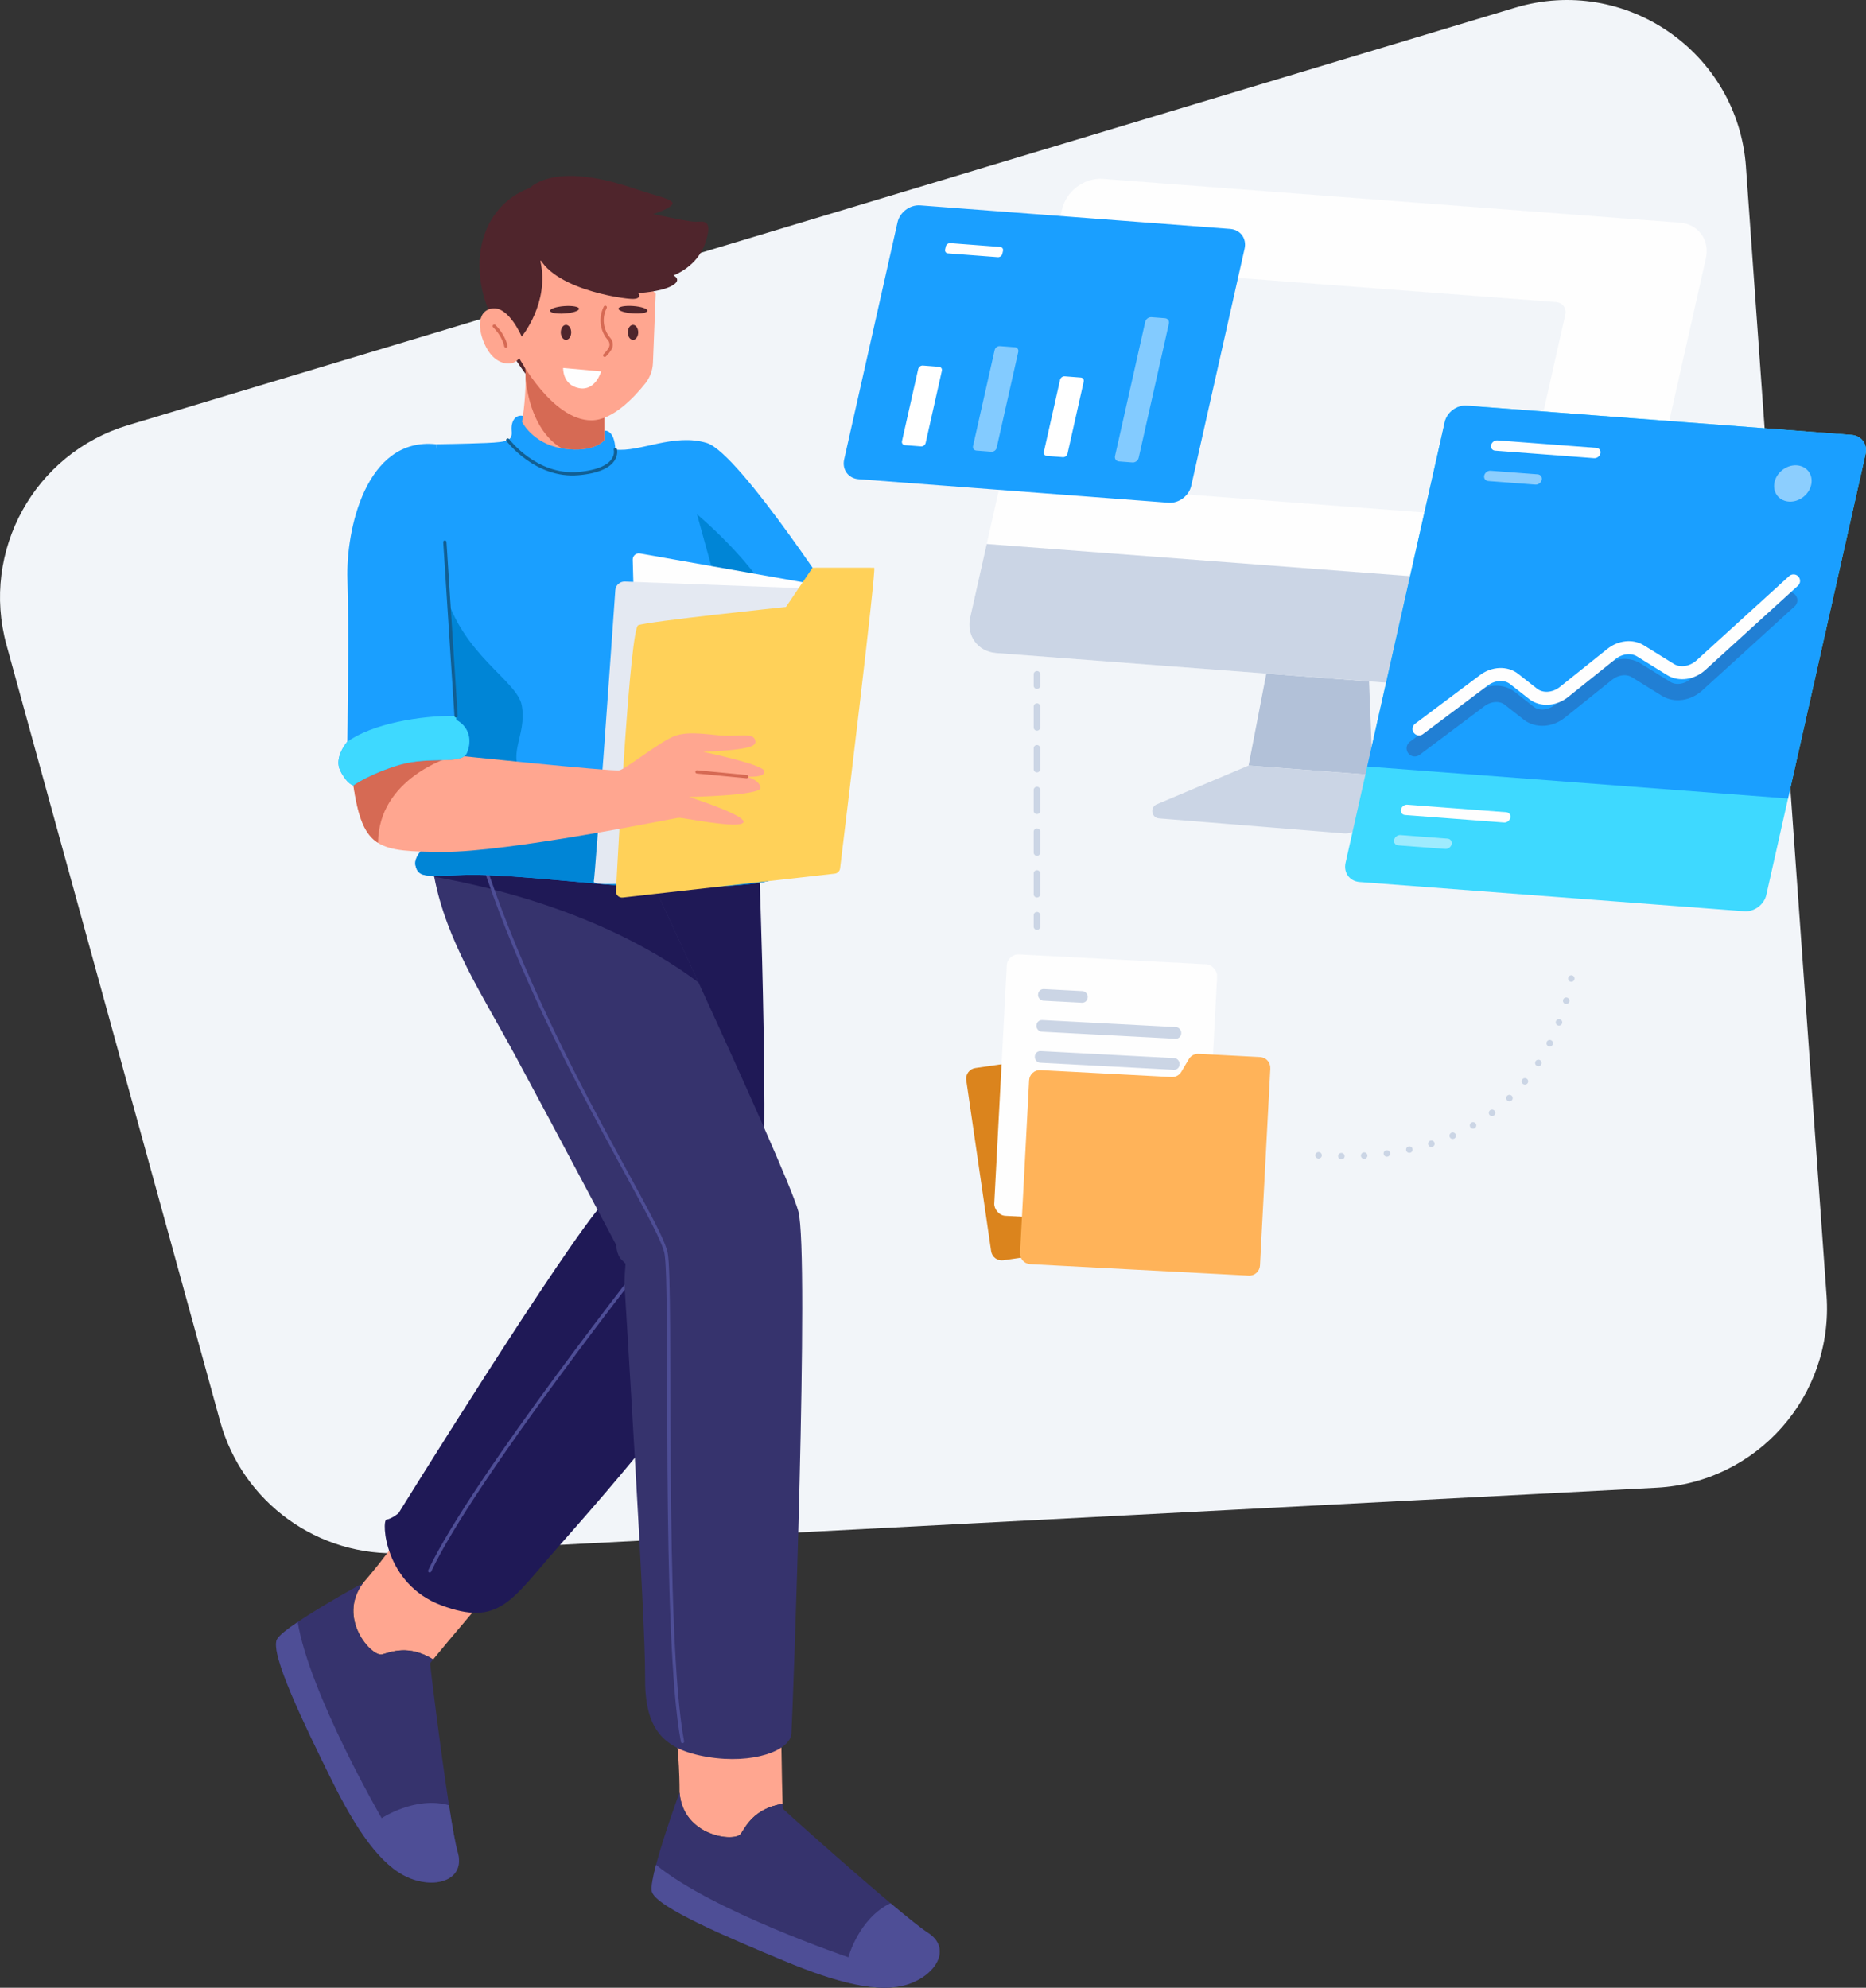 <?xml version="1.0" encoding="UTF-8"?><svg id="Layer_2" xmlns="http://www.w3.org/2000/svg" viewBox="0 0 572.74 610"><rect x="0" y="0" width="572.74" height="610" fill="#333333" stroke="none"/><defs><style>.cls-1{opacity:.5;}.cls-1,.cls-2{fill:#fefefe;}.cls-3,.cls-4{fill:#fff;}.cls-5{stroke:#fefefe;stroke-width:4px;}.cls-5,.cls-6,.cls-7,.cls-8,.cls-9,.cls-10,.cls-11,.cls-12{fill:none;stroke-linecap:round;stroke-linejoin:round;}.cls-6{stroke:#115f93;}.cls-13{fill:#b2c1d8;}.cls-14{fill:#f2f5f9;}.cls-7{opacity:.29;stroke:#36336d;stroke-width:5px;}.cls-15{fill:#3ed9ff;}.cls-16{fill:#1f1956;}.cls-17{fill:#ffb359;}.cls-18{fill:#ffa690;}.cls-19{fill:#db841d;}.cls-8{stroke:#4e4e96;}.cls-20{fill:#0085d6;}.cls-21{fill:#e4e9f2;}.cls-22{fill:#4f252c;}.cls-23{fill:#4e4e96;}.cls-9,.cls-10,.cls-12{stroke:#cbd5e5;stroke-width:2px;}.cls-24{fill:#1a9fff;}.cls-10{stroke-dasharray:0 0 6.4 6.4;}.cls-25{fill:#ffd159;}.cls-26{fill:#36336d;}.cls-4{opacity:.46;}.cls-27{fill:#cbd5e5;}.cls-28{fill:#d66a54;}.cls-11{stroke:#d66a54;}.cls-12{stroke-dasharray:0 7;}</style></defs><path class="cls-14" d="M535.89,51.22l24.74,346.35c2.2,30.78-21.3,57.37-52.12,58.98l-384.94,20.05c-25.84,1.35-49.14-15.47-56.01-40.42L1.99,197.91c-7.94-28.86,8.6-58.79,37.26-67.41L465.03,2.37c33.82-10.18,68.35,13.63,70.87,48.86Z"/><g><g><g><path class="cls-18" d="M240.21,553.57c-8.72,1.38-11.34,6.98-12.79,9.15-1.81,2.71-17.81,.9-18.84-12.65,0,0,.13-13.29-2.06-24.26l33.16-1.03s.29,22.63,.53,28.79Z"/><path class="cls-26" d="M278.57,608.97c-8.77,2.84-21.6-.45-37.73-7.16-16.13-6.71-39.87-16.64-40.78-21.42-.26-1.36,.33-4.43,1.3-8.11,2.42-9.19,7.22-22.21,7.22-22.21,1.03,13.55,17.03,15.36,18.84,12.65,1.45-2.17,4.07-7.77,12.79-9.15,.04,.93,.08,1.48,.11,1.53,.19,.28,19.53,17.62,33.01,28.96,5.11,4.29,9.38,7.73,11.44,9.04,7.48,4.78,2.58,13.04-6.2,15.87Z"/><path class="cls-23" d="M278.57,608.97c-8.77,2.84-21.6-.45-37.73-7.16-16.13-6.71-39.87-16.64-40.78-21.42-.26-1.36,.33-4.43,1.3-8.11,17.24,14.19,59.03,28.37,59.03,28.37,0,0,3.19-11.93,12.94-16.59,5.11,4.29,9.38,7.73,11.44,9.04,7.48,4.78,2.58,13.04-6.2,15.87Z"/></g><g><path class="cls-18" d="M132.94,509.25c-7.47-4.7-13.13-2.21-15.65-1.53-3.15,.85-14-11.04-5.86-21.92,0,0,8.84-9.92,14.41-19.62l25.65,21.05s-14.67,17.23-18.55,22.03Z"/><path class="cls-26" d="M125.36,576.21c-8.47-3.63-15.97-14.55-23.7-30.22-7.73-15.67-19.07-38.77-16.61-42.97,.7-1.2,3.16-3.12,6.32-5.25,7.87-5.33,20.05-11.97,20.05-11.97-8.14,10.88,2.71,22.77,5.86,21.92,2.52-.68,8.18-3.17,15.65,1.53-.58,.73-.91,1.17-.92,1.22-.04,.34,3.11,26.12,5.8,43.53,1.02,6.59,1.98,11.99,2.66,14.34,2.49,8.52-6.64,11.52-15.11,7.87Z"/><path class="cls-23" d="M125.36,576.21c-8.47-3.63-15.97-14.55-23.7-30.22-7.73-15.67-19.07-38.77-16.61-42.97,.7-1.2,3.16-3.12,6.32-5.25,3.64,22.03,25.78,60.21,25.78,60.21,0,0,10.25-6.88,20.66-3.98,1.02,6.59,1.98,11.99,2.66,14.34,2.49,8.52-6.64,11.52-15.11,7.87Z"/></g><path class="cls-16" d="M232.78,259.62s4.44,108-.47,130.06c-4.9,22.06-47.48,69.68-61.42,85.55-13.94,15.87-17.77,24-35.4,17.42-17.63-6.58-18.41-26.13-16.86-26.32s3.68-1.94,3.68-1.94c0,0,51.15-82.51,63.31-95.74,12.17-13.23-10.49-52.52-10.49-52.52l-3.86-54.71"/><path class="cls-8" d="M131.89,482.08c13.21-28.13,68.18-97.81,68.18-97.81"/><path class="cls-26" d="M242.91,532.01c-.39,5.23-11.81,9.49-25.75,7.16-13.93-2.32-19.35-8.71-19.16-24.77,.2-16.07-6.19-117.49-6.3-119.81s.3-6.77,.3-6.77l-1.35-1.36c-1.36-1.35-1.55-4.45-1.55-4.45,0,0-18-34.06-30.96-58.06-10.01-18.54-21.07-34.99-24.87-54.9-1.13-5.87-1.62-12.04-1.27-18.65h58.7s11.36,24.21,23.7,51.11c13.79,30.03,28.8,63.4,30.64,70.24,3.48,12.97-1.75,155.04-2.13,160.26Z"/><path class="cls-16" d="M214.4,301.51c-13.69-10.29-39.36-24.91-81.13-32.46-1.13-5.87-1.62-12.04-1.27-18.65h58.7s11.36,24.21,23.7,51.11Z"/><path class="cls-8" d="M144.07,250.4c17.02,62.64,58.44,123.41,60.38,134.25,1.94,10.84-1.16,116.9,5.03,149.81"/></g><g><g><path class="cls-24" d="M234.9,265.43c1.29,1.29,2.45,2.83,2.07,4.38-.39,1.55-26.07,3.62-45.42,2.07-19.36-1.55-37.94-3.74-49.29-3.36-11.36,.39-13.81,.91-14.71-2.84-.91-3.74,5.55-8.12,5.55-8.12,0,0,4.58-54.07,3.61-71.49-.09-1.55-.18-3.22-.28-4.97,0,0,0-.01,0-.02-.33-5.92-.73-12.81-1.11-19.38-.78-13.34-1.5-25.37-1.5-25.37,0,0,8.61-.1,15.48-.39,6.87-.29,8-.84,7.74-3.74-.26-2.9,1.12-5.05,3.48-4.57,2.47,6.18,12.3,9.23,17.96,8.46,5.66-.78,7.01-3.92,7.01-3.92,0,0,3.1-.6,3.39,5.79,7.55,.89,17.9-5.11,28.06-2.02,10.17,3.1,43,54,43,54l-30.7,23.62s1.61,18.64,3.17,33.58c1.01,9.67,2,17.79,2.5,18.29Z"/><path class="cls-20" d="M220.71,182.4l-6.77-24.58s23.81,19.94,25.35,33.68c1.55,13.74-9.7,16.65-9.7,16.65l-9.46-2.71,.58-23.03Z"/><path class="cls-20" d="M236.97,269.81c-.39,1.55-26.07,3.62-45.42,2.07-19.36-1.55-37.94-3.74-49.29-3.36-11.36,.39-13.81,.91-14.71-2.84-.91-3.74,5.55-8.12,5.55-8.12,0,0,4.58-54.07,3.61-71.49-.09-1.55-.18-3.22-.28-4.97,5.29,19.83,22.34,27.77,23.71,35.36,1.73,9.68-5.26,15.1,1.04,22.84,5.39,6.62,43.38,13.34,71.22,7.84,1.01,9.67,2,17.79,2.5,18.29,1.29,1.29,2.45,2.83,2.07,4.38Z"/><path class="cls-6" d="M155.85,135.04s8.63,11.45,21.7,10.29c13.06-1.16,11.32-7.37,11.32-7.37"/></g><g><path class="cls-22" d="M162.62,57.67c-15.21,5.64-19.66,23.96-11.27,40.6,8.39,16.65,15.74,23.23,15.74,23.23,0,0,9.16-6.32,10.45-12.06,1.29-5.74,2.32-30.97,2.45-32.13l-17.37-19.64Z"/><path class="cls-18" d="M185.48,121.43v13.64s-3,3.97-12.48,2.61c-.2-.03-.4-.06-.59-.09-9.03-1.55-12.18-8.13-12.18-8.13,0,0,1.07-6.05,1.1-12.97v-.02c.01-1.47-.04-2.99-.15-4.5-.04-.66-.1-1.31-.18-1.96l6.84,3.19,17.64,8.23Z"/><path class="cls-28" d="M185.48,121.43v13.64s-3,3.97-12.48,2.61c-.2-.03-.4-.06-.59-.09-5.96-3.49-9.92-11.02-11.08-21.1v-.02c.01-1.47-.04-2.99-.15-4.5l6.66,1.23,17.64,8.23Z"/><path class="cls-18" d="M165.84,80.06c2.95,12.82-5.71,23.23-5.71,23.23,0,0-4.02-9.48-9.15-8.61s-4.21,7.84-1.31,12.68,7.94,5.27,9.68,2.52c0,0,10.11,19.11,22.16,19.11,6.58,0,13.21-7.12,16.55-11.32,1.43-1.8,2.26-4,2.35-6.3l.85-21.27s-15.44-16.35-35.42-10.02Z"/><path class="cls-11" d="M151.71,100.08c3.1,3.1,3.55,6.13,3.55,6.13"/><path class="cls-11" d="M185.77,94.3c-2,4.03-.52,7.83,1.18,9.75,.73,.83,.85,2.05,.28,3-.75,1.22-1.62,2-1.62,2"/><ellipse class="cls-22" cx="173.72" cy="102" rx="1.6" ry="2.3"/><ellipse class="cls-22" cx="194.29" cy="102" rx="1.6" ry="2.3"/><ellipse class="cls-22" cx="173.29" cy="95.05" rx="4.46" ry="1.14" transform="translate(-6.46 12.87) rotate(-4.17)"/><ellipse class="cls-22" cx="194.29" cy="95.05" rx="1.14" ry="4.46" transform="translate(85.34 281.91) rotate(-85.83)"/><path class="cls-2" d="M184.51,113.98l-11.66-1.06s-.27,5.18,4.84,6.19,6.82-5.13,6.82-5.13Z"/><path class="cls-22" d="M164.58,76.4c2.32,12,26.77,15.42,29.71,15.35s1.6-1.81,1.6-1.81c0,0,6.76-.32,10.24-2.19,3.48-1.87,.58-3.23,.58-3.23,0,0,7.35-2.58,9.81-10.06,2.45-7.48-.71-6.39-3.03-6.39s-13.03-2.39-13.03-2.39c0,0,4.52-1.29,5.81-2.84,1.29-1.55-4.65-2.65-10-4.45s-21.68-7.55-31.68-2.13,0,20.13,0,20.13Z"/></g><path class="cls-2" d="M251.79,179.64l-55.36-9.79c-1.18-.21-2.25,.72-2.22,1.91l1.27,46.79s38.08-2.18,38.68-2.05,13.73-6.04,13.73-6.04l3.91-30.83Z"/><path class="cls-21" d="M220.51,268.56s-38.78,4.52-38.26,1.97c.47-2.28,5.56-74.4,6.61-89.43,.11-1.53,1.41-2.68,2.93-2.63l59.1,2.22-4.45,42.24-25.94,45.63Z"/><path class="cls-25" d="M191.14,275.44c-1.15,.13-2.14-.8-2.08-1.96,.69-13.13,4.34-80.55,6.83-81.6,2.76-1.16,45.34-5.61,45.34-5.61l8.16-12.04s18.16-.04,18.93,0c.72,.04-9.02,80.34-10.47,92.25-.1,.86-.79,1.54-1.65,1.63l-65.06,7.33Z"/><g><path class="cls-18" d="M229.18,238.33s4.21,1.11,4.21,3.48-21.92,2.76-21.92,2.76c0,0,17.95,5.71,16.69,7.84-1.26,2.13-18.68-1.6-19.93-1.45-1.26,.14-52.42,10.6-72.3,10.47-9.78-.06-15.88-.25-19.9-2.77-4.14-2.6-6.07-7.67-7.58-17.62l6.78-10,1.09-1.61,3.45-.39h.01l3.51-.39,13.37,2.66,1.69,.34s49.65,5.23,51.78,4.74c2.13-.48,12.53-8.95,17.13-10.59,4.59-1.65,11.56-.1,15.53,0,3.97,.09,7.98-.73,8.81,.92,.82,1.64-.2,2.46-4.31,3.09-4.11,.63-11.47,.92-11.47,.92,0,0,18.34,3.78,18.78,5.91,.43,2.12-5.42,1.69-5.42,1.69Z"/><path class="cls-28" d="M138.26,232.33s-22.09,6.42-22.23,26.33c-4.14-2.6-6.07-7.67-7.58-17.62l6.78-10c1.61-.72,3.14-1.39,4.54-2h.01c4.09-1.79,7-3,7.37-3,1.02,0,6.69,3.49,9.51,5.27,.97,.61,1.6,1.02,1.6,1.02Z"/><path class="cls-24" d="M143.29,231.1c-1.55,3.62-11.48,.91-20.65,3.62-9.16,2.71-14.19,6.32-14.19,6.32,0,0-1.93-.39-4-4.52-2.06-4.13,2.16-8.9,2.16-8.9,0,0,.55-34.84,.03-49.81-.51-14.96,5.55-43.74,27.17-41.48,0,0,1.61,10.39,2.64,28.45,.92,16.16,3.08,48.32,3.53,54.92,.05,.79,.08,1.21,.08,1.21,4.2,2.33,4.78,6.58,3.23,10.19Z"/><path class="cls-15" d="M143.29,231.1c-1.55,3.62-11.48,.91-20.65,3.62-9.16,2.71-14.19,6.32-14.19,6.32,0,0-1.93-.39-4-4.52-2.06-4.13,2.16-8.9,2.16-8.9,7.62-5.48,22.26-8.06,33.37-7.92,.05,.79,.08,1.21,.08,1.21,4.2,2.33,4.78,6.58,3.23,10.19Z"/><line class="cls-6" x1="139.98" y1="219.7" x2="136.54" y2="166.35"/><line class="cls-11" x1="229.17" y1="238.33" x2="213.93" y2="236.88"/></g></g></g><g><g><path class="cls-19" d="M368.47,313.4l8.72,59.96c.26,1.8-.98,3.47-2.78,3.73l-66.46,9.67c-1.8,.26-3.47-.98-3.73-2.78l-7.64-52.49c-.26-1.8,.98-3.47,2.78-3.73l39.9-5.8c1.21-.18,2.23-1.01,2.63-2.17l1.5-4.28c.41-1.16,1.42-1.99,2.63-2.17l18.71-2.72c1.8-.26,3.47,.98,3.73,2.78Z"/><rect class="cls-2" x="307.06" y="294.34" width="64.65" height="80.33" rx="3.58" ry="3.58" transform="translate(18.02 -17.35) rotate(3.01)"/><g><rect class="cls-27" x="318.63" y="303.82" width="15.25" height="3.58" rx="1.68" ry="1.68" transform="translate(16.48 -16.7) rotate(3.01)"/><rect class="cls-27" x="318.11" y="314.1" width="44.49" height="3.58" rx="1.68" ry="1.68" transform="translate(17.04 -17.42) rotate(3.01)"/><rect class="cls-27" x="317.61" y="323.62" width="44.49" height="3.58" rx="1.68" ry="1.68" transform="translate(17.54 -17.38) rotate(3.01)"/><rect class="cls-27" x="317.11" y="333.13" width="44.49" height="3.58" rx="1.68" ry="1.68" transform="translate(18.04 -17.34) rotate(3.01)"/></g></g><path class="cls-17" d="M389.91,327.84l-3.18,60.51c-.1,1.81-1.64,3.21-3.46,3.11l-67.07-3.52c-1.81-.1-3.21-1.64-3.11-3.46l2.78-52.97c.1-1.81,1.64-3.21,3.46-3.11l40.26,2.12c1.22,.06,2.38-.56,3-1.61l2.31-3.9c.62-1.05,1.78-1.67,3-1.61l18.88,.99c1.81,.1,3.21,1.64,3.11,3.46Z"/></g><g><g><polygon class="cls-13" points="421.34 237.83 383.23 234.93 390.72 196.16 419.79 198.37 421.34 237.83"/><path class="cls-27" d="M383.23,234.93l-28.18,11.9c-2.17,.92-1.65,4.13,.69,4.32l56.8,4.6c2.77,.22,5.27-1.63,5.86-4.35l2.95-13.57-38.12-2.9Z"/></g><g><path class="cls-2" d="M523.59,79.29l-28.19,125.19c-1.26,5.61-6.88,9.81-12.56,9.38l-177.08-13.45c-5.67-.43-9.25-5.33-7.98-10.94l28.19-125.19c1.26-5.61,6.88-9.81,12.56-9.38l177.08,13.45c5.67,.43,9.25,5.33,7.98,10.94Z"/><path class="cls-27" d="M500.48,181.95l-5.07,22.53c-1.26,5.61-6.88,9.81-12.56,9.38l-177.08-13.45c-5.67-.43-9.25-5.33-7.98-10.94l5.07-22.53,197.62,15.01Z"/><path class="cls-14" d="M462.61,159.21l-113.09-8.59c-2.03-.15-3.3-1.9-2.85-3.9l13.34-59.26c.45-2,2.46-3.5,4.48-3.35l113.09,8.59c2.03,.15,3.3,1.9,2.85,3.9l-13.34,59.26c-.45,2-2.46,3.5-4.48,3.35Z"/></g><g><path class="cls-24" d="M358.67,154.28l-95.15-7.23c-3.14-.24-5.12-2.95-4.42-6.06l16.38-72.76c.7-3.11,3.81-5.43,6.96-5.2l95.15,7.23c3.14,.24,5.12,2.95,4.42,6.06l-16.38,72.76c-.7,3.11-3.81,5.43-6.96,5.2Z"/><g><path class="cls-3" d="M288.19,112.56l-4.94-.38c-.64-.05-1.27,.42-1.42,1.06l-4.98,22.14c-.14,.63,.26,1.18,.9,1.23l4.94,.38c.64,.05,1.27-.42,1.42-1.06l4.98-22.14c.14-.63-.26-1.18-.9-1.23Z"/><path class="cls-4" d="M311.51,106.57l-4.6-.35c-.73-.06-1.46,.49-1.62,1.21l-6.63,29.44c-.16,.72,.3,1.36,1.03,1.41l4.6,.35c.73,.06,1.46-.49,1.62-1.21l6.63-29.44c.16-.72-.3-1.36-1.03-1.41Z"/><path class="cls-3" d="M331.73,115.87l-4.94-.38c-.64-.05-1.27,.42-1.42,1.06l-4.98,22.14c-.14,.63,.26,1.18,.9,1.23l4.94,.38c.64,.05,1.27-.42,1.42-1.06l4.98-22.14c.14-.63-.26-1.18-.9-1.23Z"/><path class="cls-4" d="M357.56,97.65l-4.14-.31c-.86-.07-1.71,.57-1.91,1.42l-9.27,41.19c-.19,.85,.35,1.59,1.21,1.66l4.14,.31c.86,.07,1.71-.57,1.91-1.42l9.27-41.19c.19-.85-.35-1.59-1.21-1.66Z"/></g><path class="cls-3" d="M306.27,78.93l-15.31-1.16c-.62-.05-1.01-.58-.88-1.2l.21-.92c.14-.61,.75-1.08,1.38-1.03l15.31,1.16c.62,.05,1.01,.58,.88,1.2l-.21,.92c-.14,.61-.75,1.08-1.38,1.03Z"/></g><g><path class="cls-15" d="M572.6,139.34l-30.45,135.26c-.68,3.02-3.7,5.27-6.75,5.04l-118.11-8.97c-3.05-.23-4.97-2.86-4.29-5.88l30.45-135.26c.68-3.02,3.7-5.27,6.75-5.04l118.11,8.97c3.05,.23,4.97,2.86,4.29,5.88Z"/><path class="cls-24" d="M572.6,139.34l-23.8,105.71-129.16-9.81,23.8-105.71c.68-3.02,3.7-5.27,6.75-5.04l118.11,8.97c3.05,.23,4.97,2.86,4.29,5.88Z"/><path class="cls-7" d="M434.23,229.64l19.93-14.94c2.93-2.19,6.75-2.36,9.25-.39l5.82,4.57c2.58,2.02,6.54,1.78,9.48-.57l14.56-11.66c2.72-2.17,6.34-2.56,8.93-.95l9.19,5.7c2.75,1.71,6.64,1.15,9.37-1.33l28.41-25.85"/><g><path class="cls-2" d="M489.28,140.61l-30.38-2.31c-.88-.07-1.44-.83-1.24-1.7h0c.2-.87,1.07-1.53,1.95-1.46l30.38,2.31c.88,.07,1.44,.83,1.24,1.7h0c-.2,.87-1.07,1.53-1.95,1.46Z"/><path class="cls-1" d="M471.26,148.72l-14.46-1.1c-.88-.07-1.44-.83-1.24-1.7h0c.2-.87,1.07-1.53,1.95-1.46l14.46,1.1c.88,.07,1.44,.83,1.24,1.7h0c-.2,.87-1.07,1.53-1.95,1.46Z"/></g><g><path class="cls-2" d="M461.63,252.42l-30.38-2.31c-.88-.07-1.44-.83-1.24-1.7h0c.2-.87,1.07-1.53,1.95-1.46l30.38,2.31c.88,.07,1.44,.83,1.24,1.7h0c-.2,.87-1.07,1.53-1.95,1.46Z"/><path class="cls-1" d="M443.61,260.52l-14.46-1.1c-.88-.07-1.44-.83-1.24-1.7h0c.2-.87,1.07-1.53,1.95-1.46l14.46,1.1c.88,.07,1.44,.83,1.24,1.7h0c-.2,.87-1.07,1.53-1.95,1.46Z"/></g><ellipse class="cls-1" cx="550.3" cy="148.38" rx="6.07" ry="5.24" transform="translate(27.49 375.36) rotate(-38.56)"/><path class="cls-5" d="M435.56,223.69l19.93-14.94c2.93-2.19,6.75-2.36,9.25-.39l5.82,4.57c2.58,2.02,6.54,1.78,9.48-.57l14.56-11.66c2.72-2.17,6.34-2.56,8.93-.95l9.19,5.7c2.75,1.71,6.64,1.15,9.37-1.33l28.41-25.85"/></g></g><g><line class="cls-9" x1="318.27" y1="206.92" x2="318.27" y2="210.42"/><line class="cls-10" x1="318.27" y1="216.83" x2="318.27" y2="277.66"/><line class="cls-9" x1="318.27" y1="280.86" x2="318.27" y2="284.36"/></g><path class="cls-12" d="M404.72,354.55c74.32,4.9,78.19-58.84,78.19-58.84"/></svg>